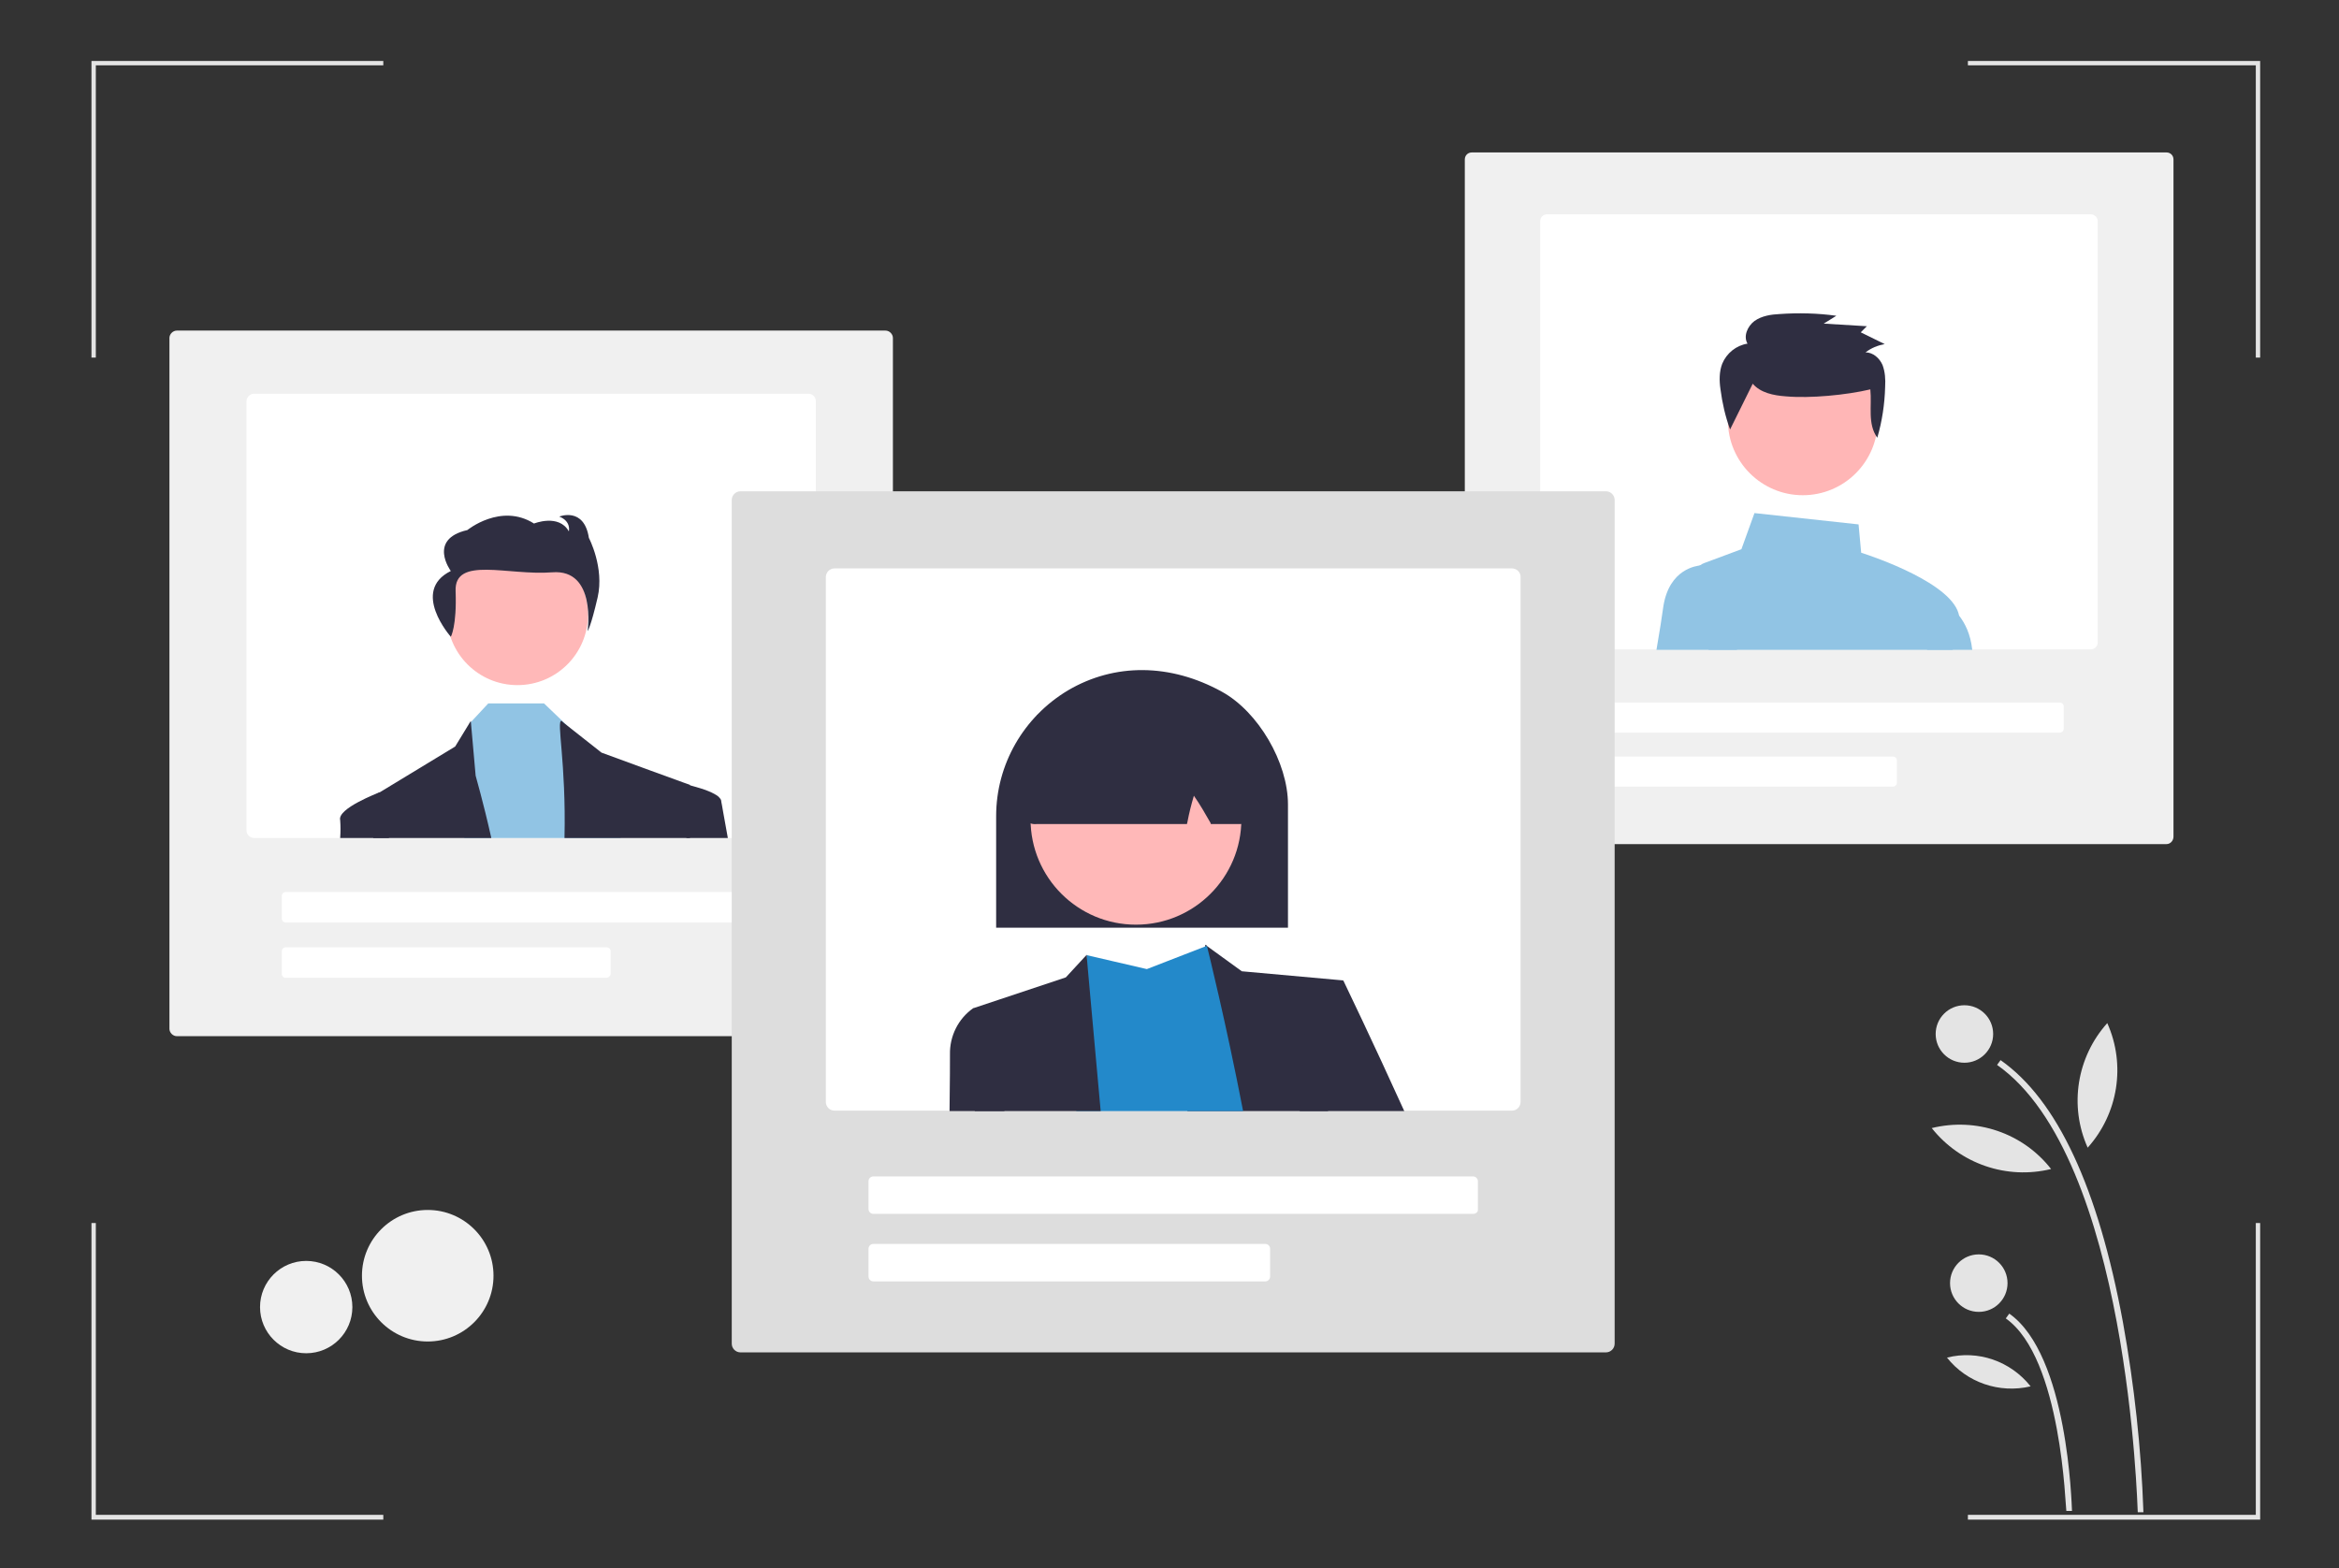 <?xml version="1.0" encoding="utf-8"?>
<!-- Generator: Adobe Illustrator 27.8.1, SVG Export Plug-In . SVG Version: 6.00 Build 0)  -->
<svg version="1.1" id="レイヤー_1" xmlns="http://www.w3.org/2000/svg" xmlns:xlink="http://www.w3.org/1999/xlink" x="0px"
	 y="0px" viewBox="0 0 537 360" style="enable-background:new 0 0 537 360;" xml:space="preserve">
<rect x="0" y="0" width="537" height="360" fill="#333333" stroke="none"/>
<style type="text/css">
	.st0{fill:#F0F0F0;}
	.st1{fill:#E4E4E4;}
	.st2{fill:#CCCCCC;}
	.st3{fill:#FFFFFF;}
	.st4{fill:#FFB8B8;}
	.st5{fill:#91C4E4;}
	.st6{fill:#2F2E41;}
	.st7{fill:#FFB6B6;}
	.st8{fill:#DDDDDD;}
	.st9{fill:#2389CA;}
</style>
<g>
	<circle class="st0" cx="98.2" cy="292.9" r="15.1"/>
	<circle class="st0" cx="70.3" cy="300.1" r="10.6"/>
	<polygon class="st1" points="22,82.1 21,82.1 21,14 88,14 88,15 22,15 	"/>
	<polygon class="st1" points="518.9,82.1 517.9,82.1 517.9,15 451.8,15 451.8,14 518.9,14 	"/>
	<polygon class="st1" points="22,280.8 21,280.8 21,348.9 88,348.9 88,347.8 22,347.8 	"/>
	<polygon class="st1" points="518.9,280.8 517.9,280.8 517.9,347.8 451.8,347.8 451.8,348.9 518.9,348.9 	"/>
	<rect x="449.8" y="110.4" class="st2" width="1" height="9.7"/>
	<rect x="481.8" y="110.4" class="st2" width="1" height="9.7"/>
	<g>
		<path class="st1" d="M458.5,244.5l0.8-1.1c13,9.1,22.4,29.3,28.1,60.2c2.6,14.4,4.2,29,4.7,43.6l-1.3,0
			C490.7,346.4,488.8,265.8,458.5,244.5z"/>
		<path class="st1" d="M460.5,302.7l0.8-1.1c13.5,9.5,14.3,43.8,14.4,45.3l-1.3,0C474.2,346.5,473.4,311.8,460.5,302.7z"/>
		<circle class="st1" cx="451" cy="237.4" r="6.6"/>
		<circle class="st1" cx="454.3" cy="294.6" r="6.6"/>
		<path class="st1" d="M483.8,234.9c4.3,9.6,2.5,20.8-4.5,28.6C475,253.9,476.8,242.7,483.8,234.9z"/>
		<path class="st1" d="M443.5,259c10.2-2.5,20.9,1.1,27.4,9.4C460.7,270.9,450,267.2,443.5,259z"/>
		<path class="st1" d="M447,311.7c7.1-1.8,14.6,0.8,19.2,6.6C459,320,451.5,317.4,447,311.7z"/>
	</g>
</g>
<g>
	<g>
		<g>
			<path class="st0" d="M203.3,237.9H40.6c-0.9,0-1.7-0.8-1.7-1.7V77.6c0-0.9,0.8-1.7,1.7-1.7h162.7c0.9,0,1.7,0.8,1.7,1.7v158.6
				C205,237.1,204.2,237.9,203.3,237.9z"/>
			<path class="st3" d="M185.6,90.4H58.3c-0.9,0-1.7,0.8-1.7,1.7v98.6c0,0.9,0.8,1.7,1.7,1.7h127.3c0.9,0,1.7-0.8,1.7-1.7V92.1
				C187.3,91.2,186.6,90.4,185.6,90.4z"/>
			<path class="st3" d="M178.4,211.8H65.6c-0.5,0-0.9-0.4-0.9-0.9v-5.2c0-0.5,0.4-0.9,0.9-0.9h112.8c0.5,0,0.9,0.4,0.9,0.9v5.2
				C179.3,211.4,178.9,211.8,178.4,211.8z"/>
			<path class="st3" d="M139.3,224.5H65.6c-0.5,0-0.9-0.4-0.9-0.9v-5.2c0-0.5,0.4-0.9,0.9-0.9h73.7c0.5,0,0.9,0.4,0.9,0.9v5.2
				C140.2,224,139.8,224.4,139.3,224.5z"/>
			<circle class="st4" cx="118.8" cy="141.1" r="16.2"/>
			<polygon class="st5" points="142.5,192.4 106.6,192.4 107.8,166 108.1,165.8 112.1,161.5 124.9,161.5 129.7,166.1 130.1,166.5 
				140.2,176.2 			"/>
			<path class="st6" d="M112.8,192.4H85.7c-0.1-6-0.1-9.5-0.1-9.5l1.6-1c0,0,0,0,0,0h0l17.3-10.5l3.6-5.9l0,0.2l1.1,12.4
				C109.2,178.2,110.9,183.9,112.8,192.4z"/>
			<path class="st6" d="M158.4,192.4h-28.8c0.4-17.4-1.9-26.9-0.7-26.9l0.7,0.6l8.5,6.7l11.2,4.1h0l7.7,2.8l1.4,0.5v0.6
				C158.4,182.4,158.4,186.6,158.4,192.4z"/>
			<path class="st6" d="M103.5,146.2c0,0,1.4-2.4,1.1-10.5s12-3.5,22.2-4.3s8.1,13.5,8.1,13.5s0.7-0.8,2.3-7.7
				c1.6-6.9-2-13.7-2-13.7c-1.1-7.2-6.8-4.9-6.8-4.9c2.8,1.1,2.2,3.4,2.2,3.4c-2.3-4.1-8-1.8-8-1.8c-7.6-4.8-15.3,1.5-15.3,1.5
				c-9.2,2.1-3.8,9.4-3.8,9.4C94.2,135.7,103.5,146.2,103.5,146.2z"/>
			<path class="st6" d="M89.3,192.4H78.1c0.1-1.4,0.1-2.8,0-4.1c-0.7-2.7,8.7-6.2,9-6.4c0,0,0,0,0,0h0l1.8,1L89.3,192.4z"/>
		</g>
		<path class="st6" d="M167.1,192.4h-9.5l-1.2-11.4l1.3-0.9c0,0,0.1,0,0.3,0.1h0c1.1,0.3,4.4,1.1,6.2,2.2c0.4,0.2,0.8,0.5,1.1,0.9
			c0.2,0.2,0.3,0.5,0.3,0.8C165.7,184.4,166.2,187.6,167.1,192.4z"/>
	</g>
	<g>
		<path class="st0" d="M497.4,193.8H337.9c-0.9,0-1.6-0.7-1.6-1.6V36.6c0-0.9,0.7-1.6,1.6-1.6h159.5c0.9,0,1.6,0.7,1.6,1.6v155.5
			C499,193,498.3,193.8,497.4,193.8z"/>
		<path class="st3" d="M480,49.2H355.2c-0.9,0-1.6,0.7-1.6,1.6v96.7c0,0.9,0.7,1.6,1.6,1.6H480c0.9,0,1.6-0.7,1.6-1.6V50.9
			C481.7,50,480.9,49.2,480,49.2z"/>
		<path class="st3" d="M472.9,168.2H362.3c-0.5,0-0.9-0.4-0.9-0.9v-5.1c0-0.5,0.4-0.9,0.9-0.9h110.6c0.5,0,0.9,0.4,0.9,0.9v5.1
			C473.8,167.8,473.4,168.2,472.9,168.2z"/>
		<path class="st3" d="M434.6,180.6h-72.3c-0.5,0-0.9-0.4-0.9-0.9v-5.1c0-0.5,0.4-0.9,0.9-0.9h72.3c0.5,0,0.9,0.4,0.9,0.9v5.1
			C435.5,180.2,435.1,180.6,434.6,180.6z"/>
		<path class="st5" d="M448.3,149.2c0.7-2.5,1.3-4.7,1.5-6.3c0.1-0.5,0.1-1,0-1.4c-1.1-7.5-20-13.8-22.5-14.6l-0.6-6.5l-23.9-2.6
			l-3,8.3l-8.6,3.2c-0.3,0.1-0.6,0.3-0.9,0.5c-1.5,1-2.2,2.8-1.7,4.5l3.7,14.9L448.3,149.2L448.3,149.2z"/>
		<path class="st5" d="M398.8,149.2h-18.5c0.7-4.1,1.3-7.8,1.6-10.1c1.4-8.5,7.6-9.2,8.6-9.3c0.1,0,0.1,0,0.1,0h3.9L398.8,149.2z"/>
		<path class="st5" d="M448.3,149.2h4.5c-0.4-3.7-1.7-6.1-2.9-7.7c-0.9-1.1-2-2-3.2-2.7l-0.3-0.1l-4,10.5H448.3z"/>
		<circle id="e1a103b7-8d34-421f-afc4-5b4214dc85b9" class="st7" cx="413.9" cy="96.5" r="17.2"/>
		<path id="b2c74153-0538-46ec-992c-20d14033c946-526" class="st6" d="M402.4,88.1c1.8,2.1,4.8,2.7,7.6,2.9
			c5.6,0.5,13.9-0.3,19.4-1.6c0.4,3.8-0.7,7.9,1.6,11.1c1.1-3.8,1.7-7.7,1.8-11.7c0.1-1.7,0-3.4-0.6-5c-0.7-1.6-2.2-2.9-3.9-2.9
			c1.3-1,2.8-1.6,4.4-1.9l-5.5-2.7l1.4-1.4l-9.9-0.6l2.9-1.8c-4.3-0.6-8.7-0.7-13-0.4c-2,0.1-4.1,0.4-5.8,1.6
			c-1.6,1.2-2.6,3.5-1.6,5.2c-2.6,0.4-4.8,2.2-5.8,4.6c-0.7,1.8-0.7,3.9-0.4,5.9c0.4,3.1,1.1,6.2,2.2,9.2"/>
	</g>
	<g>
		<path class="st8" d="M368.7,310.5H170c-1.1,0-2-0.9-2-2V114.8c0-1.1,0.9-2,2-2h198.7c1.1,0,2,0.9,2,2v193.7
			C370.7,309.6,369.8,310.5,368.7,310.5z"/>
		<path class="st3" d="M347.1,130.5H191.6c-1.1,0-2,0.9-2,2V253c0,1.1,0.9,2,2,2h155.5c1.1,0,2-0.9,2-2V132.6
			C349.2,131.4,348.2,130.5,347.1,130.5z"/>
		<path class="st3" d="M338.2,278.7H200.5c-0.6,0-1.1-0.5-1.1-1.1v-6.4c0-0.6,0.5-1.1,1.1-1.1h137.7c0.6,0,1.1,0.5,1.1,1.1v6.4
			C339.4,278.2,338.9,278.7,338.2,278.7z"/>
		<path class="st3" d="M290.5,294.2h-90c-0.6,0-1.1-0.5-1.1-1.1v-6.4c0-0.6,0.5-1.1,1.1-1.1h90c0.6,0,1.1,0.5,1.1,1.1v6.4
			C291.6,293.7,291.1,294.2,290.5,294.2z"/>
		<g>
			<polygon class="st6" points="308.4,225.1 304.9,255.1 272.6,255.1 276.7,217.3 276.7,216.9 277.1,217.1 277.1,217.2 285.1,223 
							"/>
			<g>
				<path class="st9" d="M285.4,255.1h-38.3l2.4-35.8l13.8,3.2l13.4-5.2l0.4-0.1l0,0c0,0,0,0,0,0C277.3,218,281.5,234.9,285.4,255.1
					z"/>
				<path class="st6" d="M252.7,255.1h-28.9l-0.4-23.6l21.3-7.1l4.8-5.2C249.4,219.2,250.9,234.8,252.7,255.1z"/>
				<path class="st6" d="M322.4,255.1h-24l1.5-21.5l8.5-8.5C308.4,225.1,315.2,239.2,322.4,255.1z"/>
				<path class="st6" d="M230.6,255.1H218c0.1-6.9,0.1-11.6,0.1-13c-0.1-4.2,1.9-8.2,5.3-10.6l6.4,2.1L230.6,255.1z"/>
				<path class="st6" d="M228.7,187.4c0-11.9,6.3-22.8,16.5-28.9c10.7-6.3,23.5-6.2,35.3,0.3c8.4,4.6,15.2,16.3,15.2,25.9V213h-67
					V187.4z"/>
				<circle class="st4" cx="260.8" cy="188.1" r="24.2"/>
				<path class="st6" d="M235.6,188.3c-0.2-0.2-0.6-0.7,2.4-23.7l0.1-0.4h0.3c15.1-7.4,30.5-7.6,45.6-0.6c0.9,0.4,1.6,1.4,1.7,2.4
					c1.8,21.6,1.3,22,1.2,22.2c-0.6,0.6-1.4,1-2.2,1h-6.7l-0.1-0.3c-1.2-2.1-2.4-4.2-3.8-6.2c-0.6,2-1.1,4-1.5,6.1l-0.1,0.4h-34.5
					C237,189.3,236.1,189,235.6,188.3z"/>
			</g>
		</g>
	</g>
</g>
</svg>
